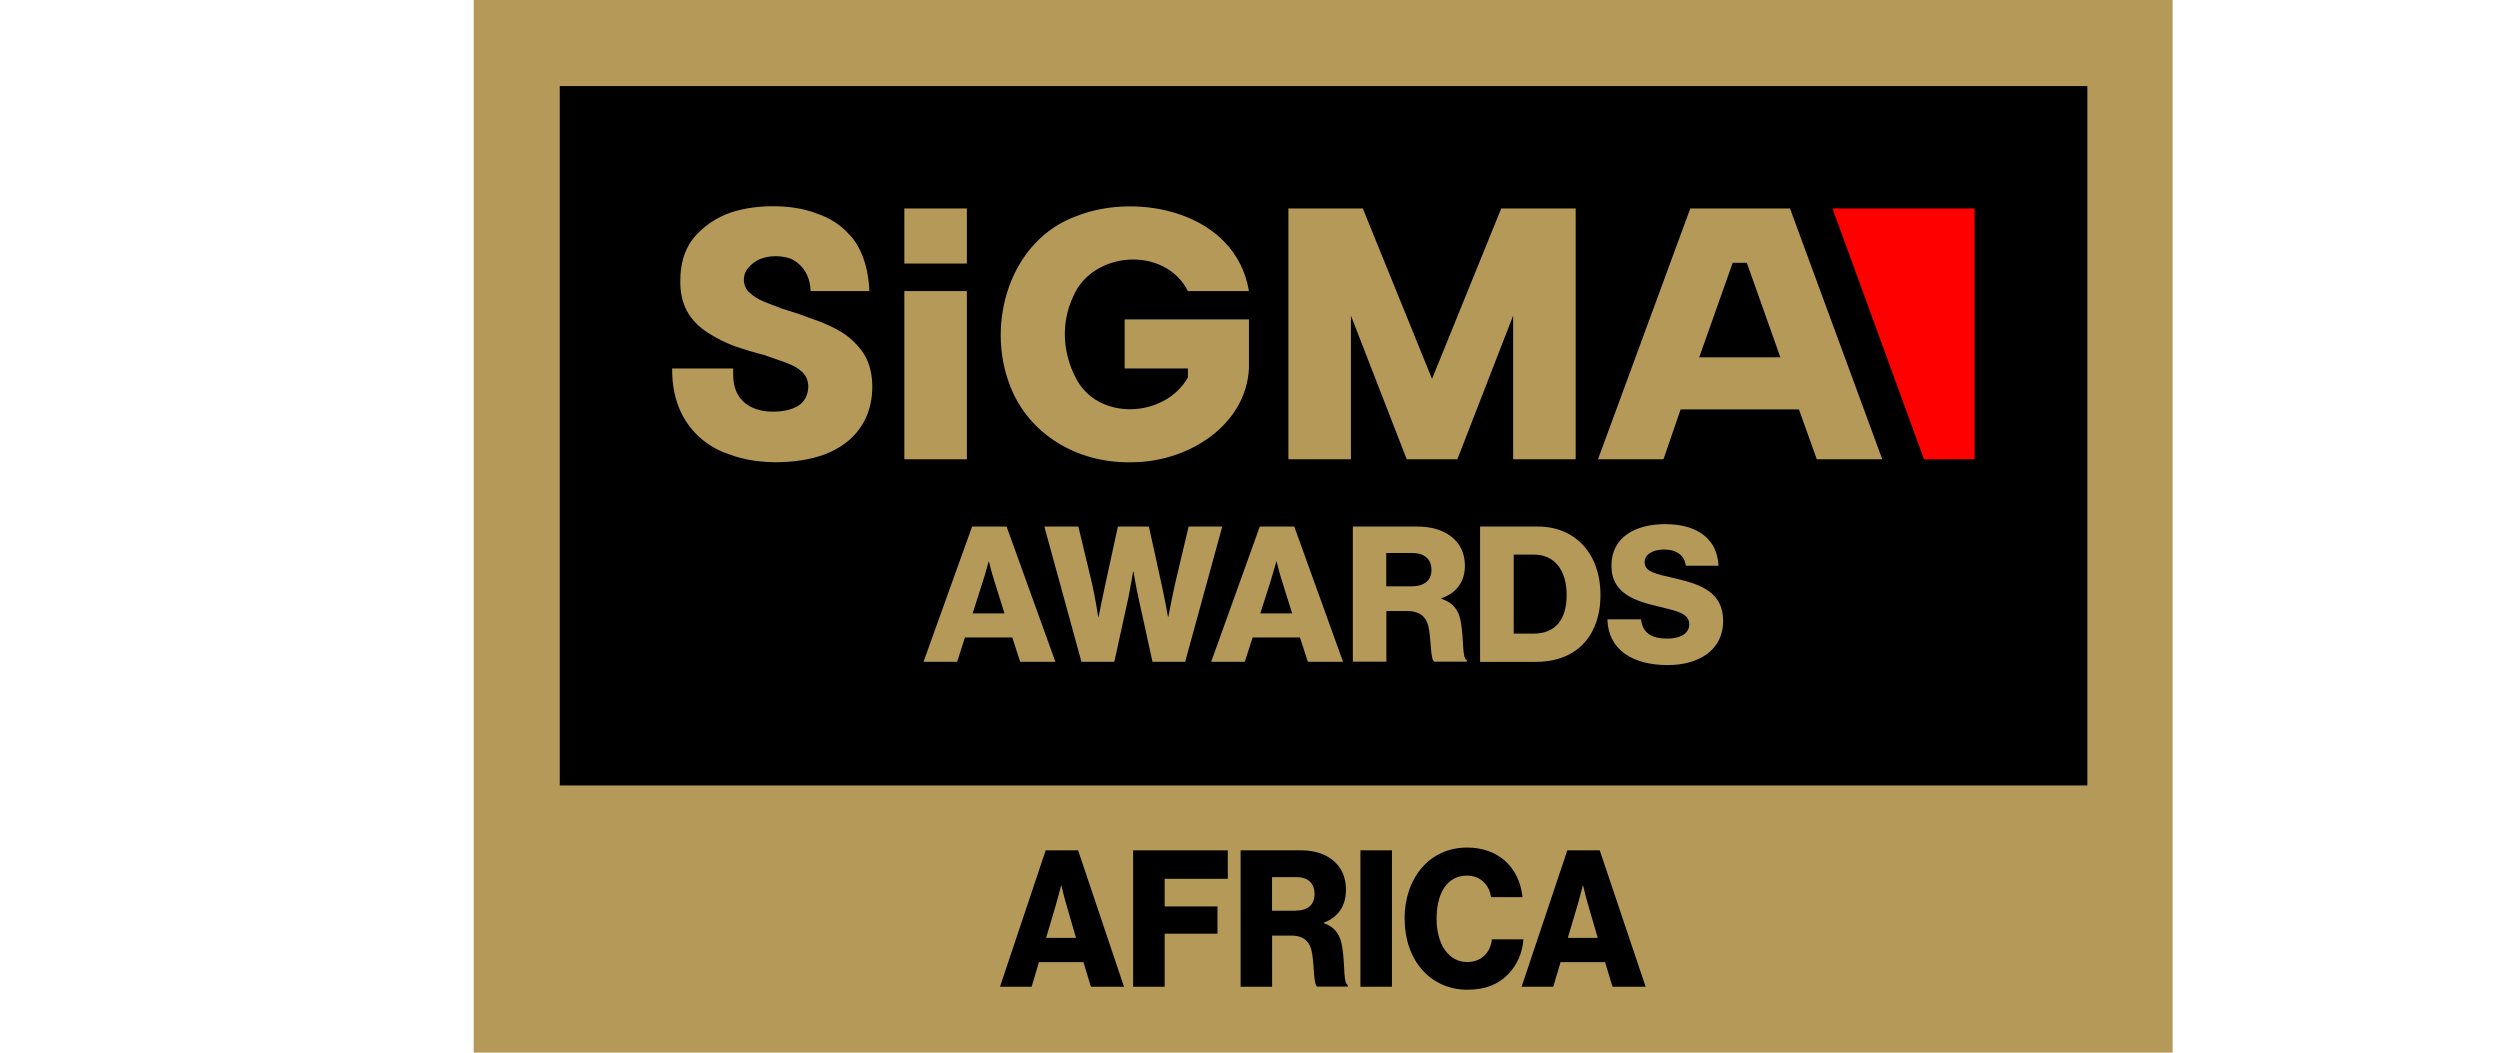 <?xml version="1.0" encoding="UTF-8"?>
<svg xmlns="http://www.w3.org/2000/svg" width="95" height="40" viewBox="0 0 95 40" fill="none">
  <path d="M82.56 0H18V40H82.56V0Z" fill="#B59959"></path>
  <path d="M39.736 32.313H40.968L42.712 37.496H41.454L41.172 36.562H39.48L39.202 37.496H38L39.736 32.313ZM40.889 35.639L40.524 34.385C40.441 34.117 40.336 33.654 40.336 33.654H40.32C40.32 33.654 40.204 34.117 40.124 34.385L39.752 35.639H40.885H40.889Z" fill="black"></path>
  <path d="M43.059 32.313H46.656V33.394H44.257V34.445H46.264V35.48H44.257V37.496H43.059V32.313Z" fill="black"></path>
  <path d="M47.143 32.313H49.455C50.416 32.313 51.147 32.844 51.147 33.804C51.147 34.407 50.868 34.848 50.307 35.059V35.081C50.725 35.232 50.943 35.514 51.011 36.031C51.113 36.712 51.045 37.364 51.215 37.428V37.492H50.051C49.923 37.413 49.941 36.803 49.87 36.291C49.809 35.812 49.58 35.552 49.064 35.552H48.34V37.496H47.143V32.313ZM49.237 34.603C49.712 34.603 49.953 34.365 49.953 33.974C49.953 33.582 49.723 33.33 49.263 33.33H48.337V34.607H49.237V34.603Z" fill="black"></path>
  <path d="M51.696 32.313H52.894V37.496H51.696V32.313Z" fill="black"></path>
  <path d="M53.373 34.919C53.373 33.375 54.311 32.207 55.754 32.207C56.315 32.207 56.79 32.38 57.132 32.663C57.55 33.002 57.795 33.511 57.856 34.091H56.658C56.597 33.627 56.258 33.273 55.746 33.273C54.963 33.273 54.59 33.978 54.59 34.919C54.59 35.861 55.034 36.558 55.754 36.558C56.289 36.558 56.639 36.197 56.692 35.695H57.889C57.856 36.212 57.641 36.682 57.309 37.021C56.937 37.406 56.443 37.609 55.761 37.609C54.341 37.609 53.377 36.471 53.377 34.919H53.373Z" fill="black"></path>
  <path d="M59.558 32.313H60.79L62.534 37.496H61.276L60.993 36.562H59.302L59.023 37.496H57.821L59.558 32.313ZM60.714 35.639L60.349 34.385C60.266 34.117 60.16 33.654 60.16 33.654H60.145C60.145 33.654 60.029 34.117 59.95 34.385L59.577 35.639H60.711H60.714Z" fill="black"></path>
  <path d="M79.32 3.271H21.27V29.847H79.32V3.271Z" fill="black"></path>
  <path d="M75.035 7.922H69.634L73.112 17.453H75.035V7.922Z" fill="#FF0000"></path>
  <path d="M54.417 14.398L51.787 7.922H48.959V17.453H51.335V11.994L53.456 17.453H55.379L57.5 11.994V17.453H59.876V7.922H57.047L54.417 14.398Z" fill="#B59959"></path>
  <path fill-rule="evenodd" clip-rule="evenodd" d="M68.02 7.922L71.527 17.453H69.038L68.36 15.558H63.863L63.212 17.453H60.724L64.231 7.922H68.02ZM67.653 13.578L66.38 9.986H65.843L64.57 13.578H67.653Z" fill="#B59959"></path>
  <path d="M34.365 7.922H36.741V10.015H34.365V7.922Z" fill="#B59959"></path>
  <path d="M34.365 11.061H36.741V17.453H34.365V11.061Z" fill="#B59959"></path>
  <path d="M47.46 12.136H42.737V14.002H45.141V14.341C44.264 15.897 41.69 16.01 40.87 14.341C40.389 13.408 40.304 12.277 40.785 11.259C41.521 9.534 44.264 9.336 45.141 11.061H47.46C46.951 8.035 43.218 7.299 40.927 8.204C38.381 9.109 37.448 12.277 38.381 14.653C39.088 16.519 40.955 17.594 42.935 17.566C45.112 17.594 47.347 16.18 47.46 14.002V12.136Z" fill="#B59959"></path>
  <path d="M30.803 11.061C30.774 10.071 30.011 9.817 30.011 9.817C29.643 9.703 29.247 9.703 28.88 9.845C28.71 9.92 28.568 10.024 28.455 10.156C28.201 10.411 28.201 10.891 28.483 11.118C28.616 11.249 28.795 11.363 29.021 11.457C29.247 11.551 29.492 11.646 29.756 11.74C30.133 11.853 30.52 11.985 30.916 12.136C31.312 12.268 31.679 12.437 32.019 12.645C32.358 12.871 32.631 13.144 32.839 13.465C33.291 14.2 33.235 15.416 32.754 16.152C32.49 16.585 32.094 16.925 31.566 17.17C30.548 17.651 28.795 17.707 27.692 17.255C27.692 17.255 25.514 16.689 25.542 14.002H27.861V14.229C27.861 15.558 29.021 15.643 29.36 15.643C29.794 15.643 30.133 15.558 30.378 15.388C30.774 15.105 30.831 14.455 30.491 14.144C30.36 14.012 30.171 13.899 29.926 13.804C29.662 13.71 29.37 13.606 29.049 13.493C28.672 13.399 28.295 13.286 27.918 13.154C27.56 13.022 27.22 12.852 26.9 12.645C26.193 12.192 25.825 11.542 25.853 10.637C25.853 10.033 26.004 9.524 26.306 9.11C26.626 8.695 27.051 8.374 27.578 8.148C28.54 7.752 30.067 7.724 31.057 8.12C31.547 8.289 31.953 8.553 32.273 8.912C32.273 8.912 32.98 9.534 33.037 11.061H30.803Z" fill="#B59959"></path>
  <path d="M36.94 20.009H38.25L40.105 25.148H38.767L38.466 24.223H36.668L36.371 25.148H35.094L36.94 20.009ZM38.17 23.309L37.782 22.067C37.693 21.803 37.581 21.343 37.581 21.343H37.565C37.565 21.343 37.445 21.803 37.357 22.067L36.96 23.309H38.166H38.17Z" fill="#B59959"></path>
  <path d="M39.693 20.009H40.978L41.495 22.164C41.611 22.66 41.731 23.437 41.731 23.437H41.748C41.748 23.437 41.884 22.733 42 22.216L42.48 20.009H43.658L44.139 22.2C44.255 22.724 44.383 23.437 44.383 23.437H44.399C44.399 23.437 44.543 22.66 44.66 22.152L45.168 20.009H46.446L45.036 25.148H43.794L43.254 22.68C43.161 22.272 43.073 21.723 43.073 21.723H43.057C43.057 21.723 42.969 22.268 42.885 22.68L42.344 25.148H41.095L39.685 20.009H39.693Z" fill="#B59959"></path>
  <path d="M47.872 20.009H49.182L51.036 25.148H49.698L49.398 24.223H47.599L47.303 25.148H46.025L47.872 20.009ZM49.102 23.309L48.713 22.067C48.625 21.803 48.513 21.343 48.513 21.343H48.497C48.497 21.343 48.373 21.803 48.288 22.067L47.892 23.309H49.098H49.102Z" fill="#B59959"></path>
  <path d="M51.408 20.009H53.868C54.889 20.009 55.666 20.534 55.666 21.491C55.666 22.088 55.37 22.524 54.773 22.733V22.753C55.218 22.905 55.45 23.185 55.522 23.694C55.63 24.371 55.558 25.016 55.738 25.08V25.144H54.501C54.364 25.064 54.385 24.459 54.308 23.95C54.244 23.478 54 23.217 53.451 23.217H52.682V25.144H51.408V20.005V20.009ZM53.635 22.28C54.14 22.28 54.396 22.044 54.396 21.655C54.396 21.267 54.152 21.014 53.663 21.014H52.678V22.28H53.635Z" fill="#B59959"></path>
  <path d="M56.247 20.009H58.438C59.86 20.009 60.818 21.038 60.818 22.612C60.818 23.517 60.501 24.242 59.924 24.683C59.524 24.983 59.003 25.152 58.358 25.152H56.243V20.013L56.247 20.009ZM58.266 24.078C59.099 24.078 59.532 23.553 59.532 22.612C59.532 21.671 59.079 21.074 58.282 21.074H57.521V24.078H58.27H58.266Z" fill="#B59959"></path>
  <path d="M61.082 23.534H62.36C62.416 24.051 62.756 24.267 63.365 24.267C63.782 24.267 64.19 24.115 64.19 23.727C64.19 23.318 63.774 23.23 63.069 23.058C62.175 22.849 61.234 22.577 61.234 21.499C61.234 20.422 62.127 19.917 63.277 19.917C64.427 19.917 65.252 20.422 65.304 21.499H64.062C64.01 21.103 63.71 20.882 63.237 20.882C62.792 20.882 62.496 21.075 62.496 21.363C62.496 21.724 62.892 21.808 63.662 21.98C64.619 22.204 65.48 22.497 65.48 23.598C65.48 24.7 64.559 25.273 63.373 25.273C62.007 25.273 61.11 24.668 61.082 23.534Z" fill="#B59959"></path>
</svg>
